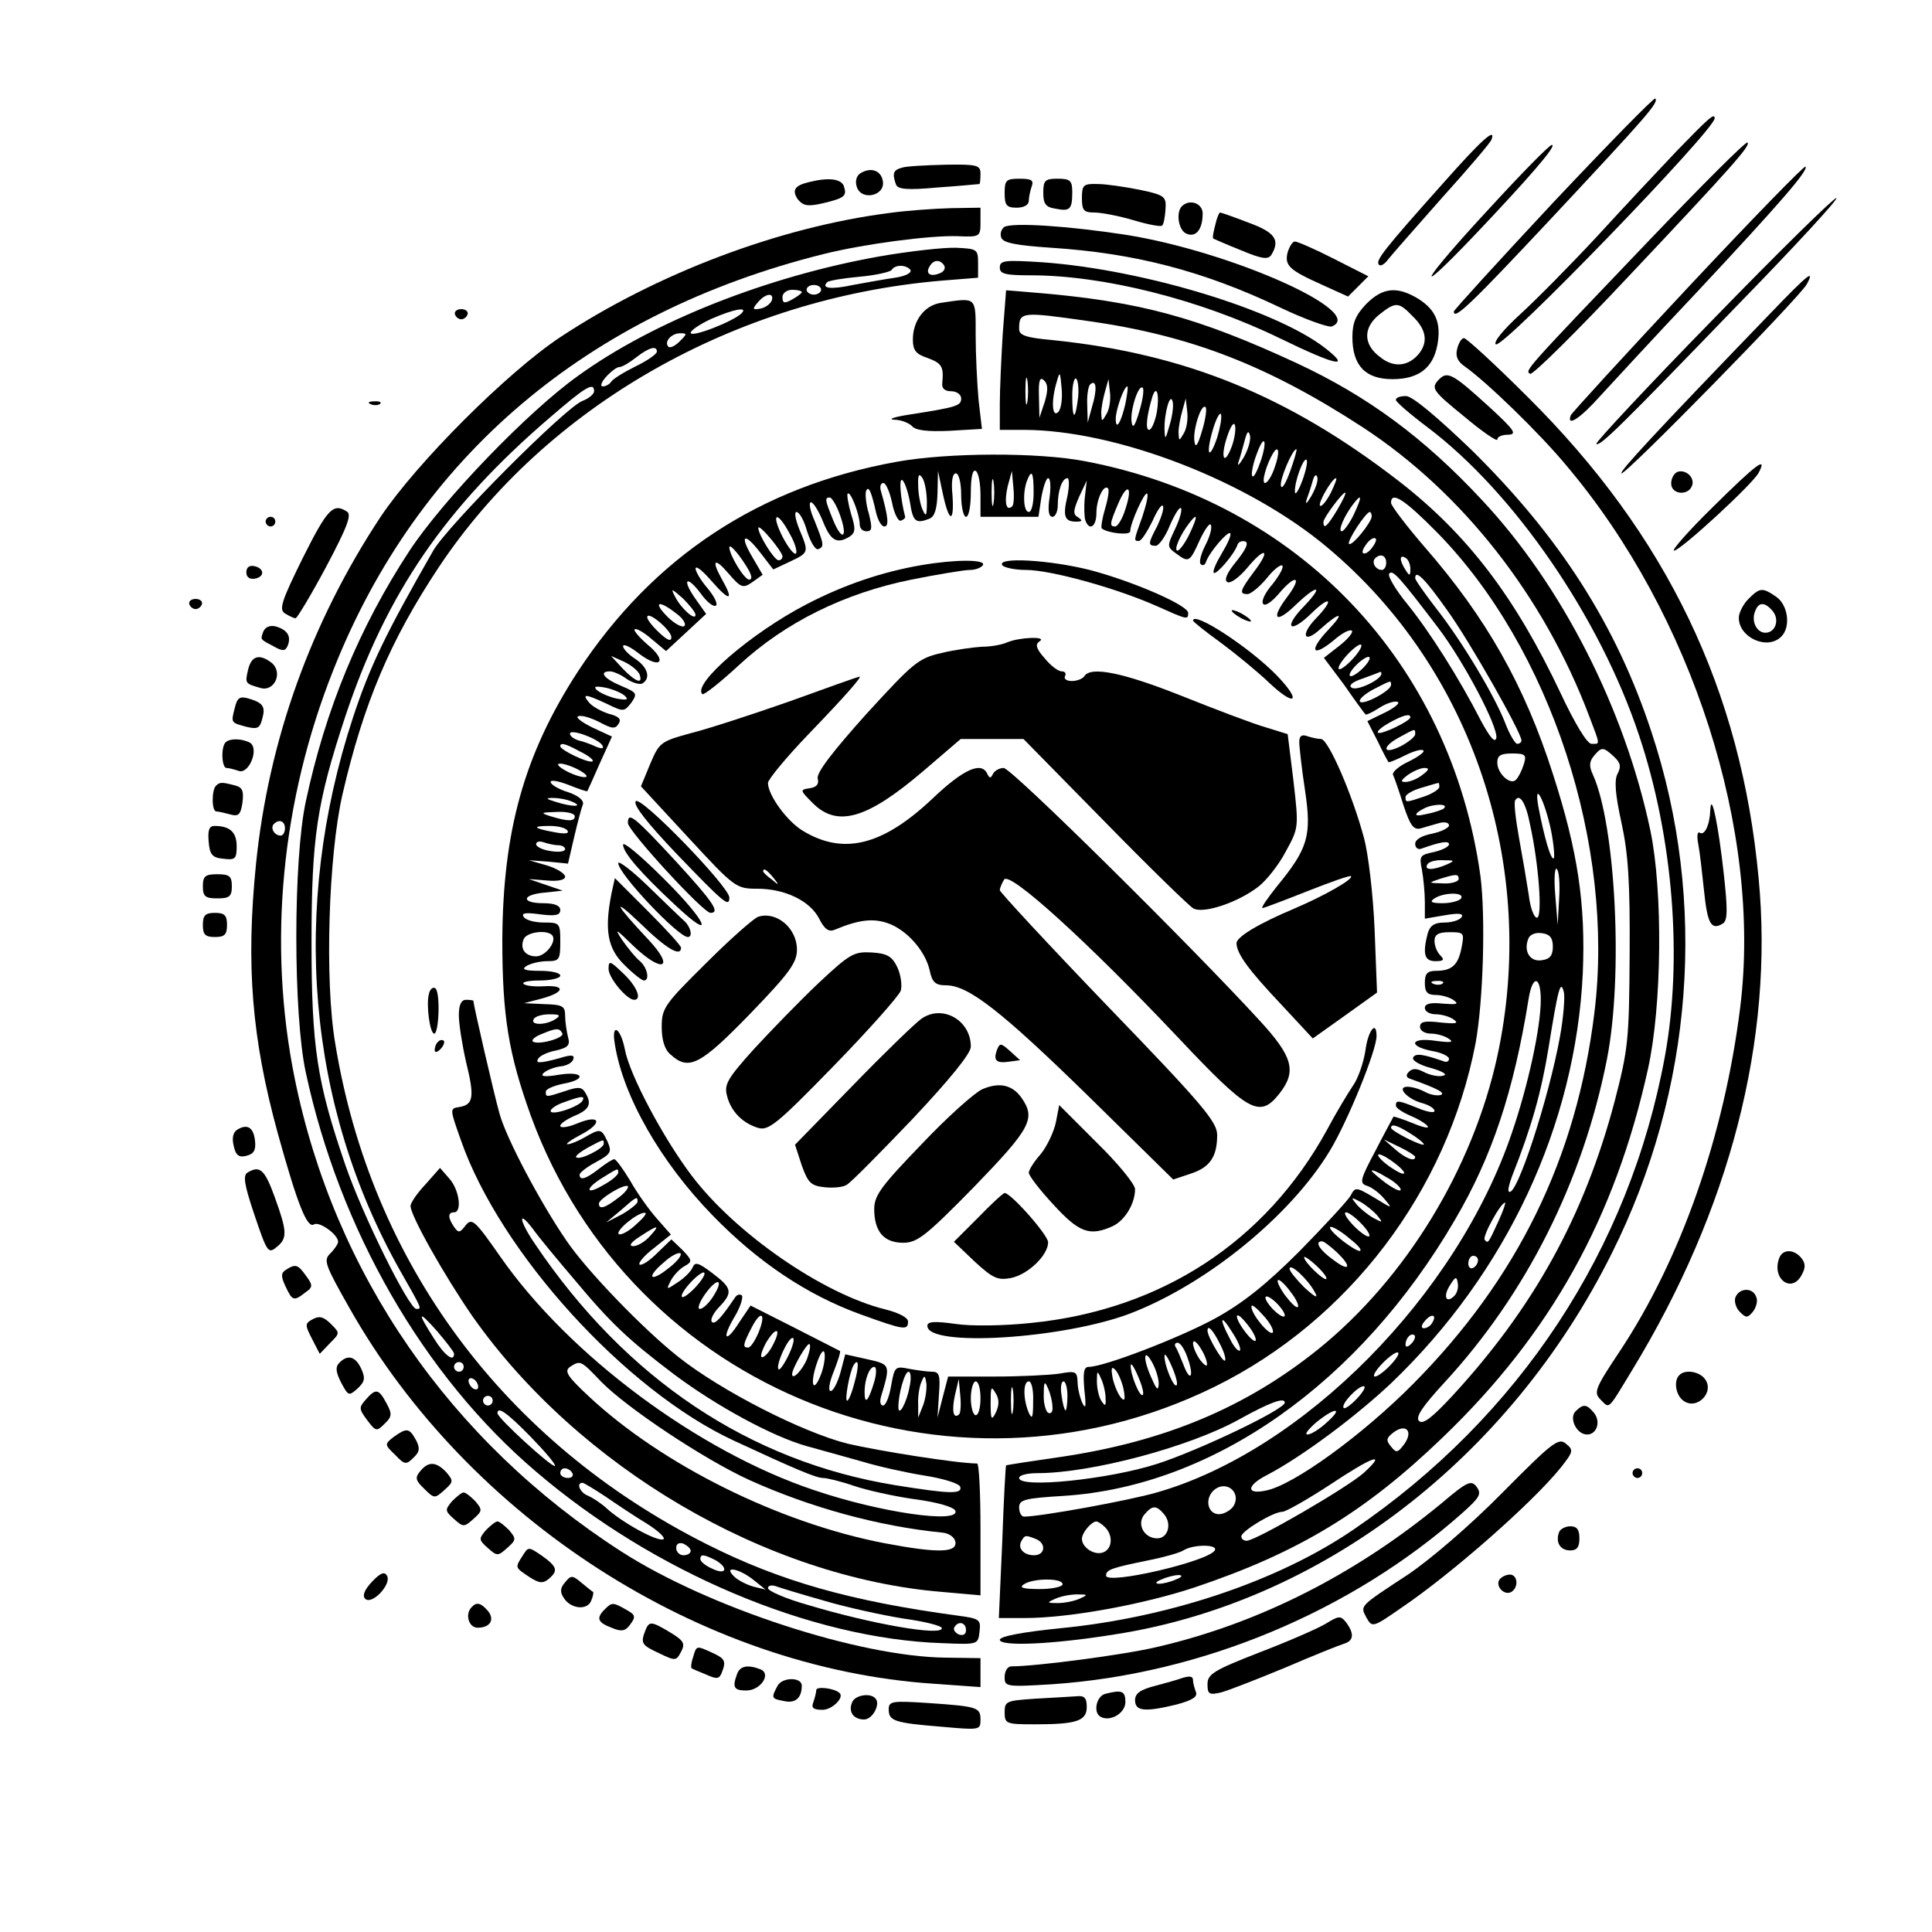 <?xml version="1.0" standalone="no"?>
<!DOCTYPE svg PUBLIC "-//W3C//DTD SVG 20010904//EN"
 "http://www.w3.org/TR/2001/REC-SVG-20010904/DTD/svg10.dtd">
<svg version="1.0" xmlns="http://www.w3.org/2000/svg"
 width="400pt" height="400pt" viewBox="0 0 400 400"
 preserveAspectRatio="xMidYMid meet">

<g transform="translate(0,400) scale(0.1,-0.1)"
fill="#000000" stroke="none">
<path d="M3216 3581 c-113 -121 -206 -223 -206 -226 0 -19 37 17 201 192 199
213 224 241 216 249 -2 3 -97 -94 -211 -215z"/>
<path d="M3472 3688 c-38 -40 -113 -120 -166 -178 -54 -58 -125 -130 -159
-161 -35 -32 -56 -58 -50 -62 15 -9 453 444 453 468 0 12 -12 1 -78 -67z"/>
<path d="M2989 3622 c-125 -140 -142 -162 -134 -170 3 -4 12 1 19 11 7 9 58
67 112 128 55 61 101 115 102 120 10 27 -22 -2 -99 -89z"/>
<path d="M3415 3503 c-262 -274 -258 -270 -247 -277 5 -3 97 88 204 202 216
229 253 271 246 277 -3 3 -94 -88 -203 -202z"/>
<path d="M3085 3570 c-141 -152 -167 -198 -35 -60 113 119 175 190 163 190 -5
0 -62 -58 -128 -130z"/>
<path d="M1868 3653 c-19 -5 -21 -12 -13 -35 4 -10 23 -12 88 -6 45 3 83 7 85
7 1 1 2 10 2 21 0 18 -6 20 -72 19 -40 -1 -81 -3 -90 -6z"/>
<path d="M3494 3404 c-131 -140 -240 -259 -242 -264 -9 -25 20 -6 60 39 24 26
114 124 202 217 171 183 231 252 224 259 -2 3 -112 -110 -244 -251z"/>
<path d="M1781 3641 c-8 -5 -11 -17 -7 -28 9 -29 58 -19 54 11 -3 23 -25 31
-47 17z"/>
<path d="M1675 3623 c-30 -7 -36 -17 -23 -36 11 -13 20 -15 51 -8 46 11 51 15
44 36 -6 15 -32 18 -72 8z"/>
<path d="M2080 3600 c0 -25 4 -30 25 -30 15 0 25 6 25 14 0 8 3 21 6 30 5 13
-1 16 -25 16 -28 0 -31 -3 -31 -30z"/>
<path d="M2160 3601 c0 -23 5 -30 25 -33 30 -6 35 -2 35 34 0 24 -4 28 -30 28
-26 0 -30 -3 -30 -29z"/>
<path d="M2240 3590 c0 -26 4 -30 26 -30 14 0 51 -7 81 -16 30 -9 57 -14 59
-11 3 2 6 17 7 33 2 27 -1 30 -53 41 -30 6 -70 12 -87 12 -30 1 -33 -2 -33
-29z"/>
<path d="M3546 3338 c-135 -138 -243 -254 -241 -257 7 -6 48 34 297 292 116
119 206 217 200 217 -6 0 -121 -113 -256 -252z"/>
<path d="M2447 3573 c-13 -13 -7 -51 10 -57 19 -8 33 9 33 42 0 21 -27 31 -43
15z"/>
<path d="M1841 3559 c-227 -29 -481 -125 -681 -257 -110 -73 -297 -260 -372
-372 -144 -218 -232 -462 -258 -719 -21 -209 -9 -360 45 -557 41 -148 61 -198
75 -189 11 7 50 -21 50 -36 0 -4 -7 -15 -16 -24 -15 -14 -11 -24 40 -114 247
-436 727 -745 1209 -777 l97 -7 0 30 0 30 -72 1 c-180 2 -492 104 -672 220
-354 228 -594 575 -676 980 -56 277 -28 574 81 847 175 440 525 737 1014 859
84 21 221 39 278 37 46 -2 47 -1 47 29 l0 30 -62 -1 c-35 -1 -92 -5 -127 -10z
m-1251 -1274 c0 -8 -4 -15 -9 -15 -13 0 -22 16 -14 24 11 11 23 6 23 -9z"/>
<path d="M2516 3534 c-4 -15 -6 -27 -4 -28 2 -1 27 -12 57 -24 43 -18 56 -20
63 -10 19 31 8 47 -47 67 -31 12 -57 21 -59 21 -2 0 -7 -12 -10 -26z"/>
<path d="M2079 3530 c-6 -5 -9 -14 -6 -22 4 -11 31 -16 104 -21 170 -11 312
-47 472 -123 52 -25 101 -42 108 -40 75 29 -210 156 -427 190 -117 18 -234 26
-251 16z"/>
<path d="M2666 3478 c-7 -28 3 -37 72 -68 l53 -24 21 21 21 21 -71 36 c-39 20
-76 36 -81 36 -5 0 -11 -10 -15 -22z"/>
<path d="M1820 3469 c-230 -41 -467 -134 -623 -247 -104 -74 -279 -256 -349
-362 -103 -157 -174 -327 -215 -520 -26 -121 -26 -439 0 -560 70 -326 244
-629 477 -827 243 -208 569 -346 841 -355 74 -3 74 -3 77 24 3 25 0 27 -45 33
-222 30 -367 71 -520 148 -419 211 -695 582 -769 1037 -22 129 -14 388 15 515
44 190 99 319 199 470 222 334 615 558 1042 594 l75 6 0 30 c0 29 -2 30 -45
32 -25 1 -97 -7 -160 -18z m135 -19 c3 -6 -1 -13 -10 -16 -19 -8 -30 0 -20 15
8 14 22 14 30 1z m-70 -9 c3 -6 -11 -13 -32 -16 -21 -3 -60 -10 -87 -15 -46
-10 -67 -7 -53 6 3 3 33 8 66 11 34 3 64 10 67 14 7 12 31 11 39 0z m-185 -41
c0 -5 -7 -10 -15 -10 -8 0 -15 5 -15 10 0 6 7 10 15 10 8 0 15 -4 15 -10z
m-40 -5 c0 -2 -9 -9 -20 -15 -16 -9 -20 -8 -20 5 0 8 9 15 20 15 11 0 20 -2
20 -5z m-62 -17 c-3 -7 -13 -15 -24 -17 -16 -3 -17 -1 -5 13 16 19 34 21 29 4z
m-63 -27 c-18 -17 -105 -51 -105 -40 0 5 19 18 43 29 46 20 77 26 62 11z
m-128 -58 c-9 -9 -19 -14 -23 -11 -10 10 6 28 24 28 15 0 15 -1 -1 -17z m-47
-21 c0 -5 -20 -19 -45 -31 -24 -12 -47 -26 -50 -32 -4 -5 -11 -9 -17 -9 -6 0
-3 9 7 20 10 11 22 20 27 20 6 0 21 9 35 20 27 21 43 25 43 12z m-130 -82 c0
-6 -11 -15 -24 -20 -35 -13 -279 -258 -309 -310 -98 -171 -131 -239 -166 -345
-130 -395 -95 -804 97 -1145 46 -81 46 -80 34 -80 -15 0 -111 193 -147 298
-59 172 -70 244 -70 462 0 217 11 288 70 467 85 255 207 433 424 619 73 63 91
74 91 54z m-290 -1992 c1 -20 -20 -4 -41 30 -36 56 -34 61 5 17 19 -22 35 -43
36 -47z m20 -28 c0 -5 -4 -10 -10 -10 -5 0 -10 5 -10 10 0 6 5 10 10 10 6 0
10 -4 10 -10z m30 -41 c0 -6 -4 -7 -10 -4 -5 3 -10 11 -10 16 0 6 5 7 10 4 6
-3 10 -11 10 -16z m30 -29 c0 -5 -4 -10 -10 -10 -5 0 -10 5 -10 10 0 6 5 10
10 10 6 0 10 -4 10 -10z m79 -75 c30 -31 52 -57 50 -60 -5 -5 -119 99 -119
109 0 15 19 2 69 -49z m86 -75 c3 -5 -1 -10 -9 -10 -9 0 -16 5 -16 10 0 6 4
10 9 10 6 0 13 -4 16 -10z m68 -48 c23 -16 62 -42 87 -57 25 -16 39 -30 33
-32 -13 -5 -87 36 -118 65 -11 10 -28 21 -37 25 -17 6 -26 27 -12 27 3 0 24
-13 47 -28z m177 -113 c0 -5 -7 -9 -15 -9 -8 0 -15 7 -15 15 0 9 6 12 15 9 8
-4 15 -10 15 -15z m51 -19 c28 -16 23 -32 -6 -18 -14 6 -25 15 -25 20 0 11 7
10 31 -2z m79 -41 l25 -20 -25 6 c-14 4 -32 13 -40 21 -24 23 10 17 40 -7z
m146 -43 c47 -14 121 -30 164 -37 44 -6 80 -15 80 -20 0 -17 -147 9 -277 48
-46 13 -83 29 -83 35 0 5 7 7 16 4 8 -3 54 -17 100 -30z m294 -61 c0 -9 -6
-12 -15 -9 -8 4 -12 10 -9 15 8 14 24 10 24 -6z"/>
<path d="M2070 3446 c0 -13 11 -16 64 -16 151 0 350 -50 515 -130 117 -57 150
-64 95 -21 -101 79 -376 163 -586 178 -78 5 -88 4 -88 -11z"/>
<path d="M3668 3354 c-246 -255 -315 -330 -311 -334 6 -6 370 365 384 392 17
32 2 20 -73 -58z"/>
<path d="M2076 3308 c-3 -50 -6 -115 -6 -145 l0 -53 49 0 c192 0 467 -106 631
-245 300 -252 435 -660 350 -1052 -51 -233 -189 -459 -369 -605 -151 -122
-319 -192 -532 -224 -63 -9 -115 -17 -116 -18 -1 0 -5 -72 -8 -159 l-7 -157
53 0 c92 0 246 28 354 64 214 72 352 156 512 310 224 215 357 455 425 763 29
131 31 368 5 493 -53 252 -183 508 -349 685 -120 129 -237 215 -383 283 -205
95 -325 128 -541 146 l-61 5 -7 -91z m179 27 c212 -30 372 -93 567 -220 206
-135 374 -349 468 -597 24 -63 23 -58 5 -58 -9 0 -34 41 -64 105 -94 199 -193
329 -335 439 -229 177 -443 264 -718 292 -55 5 -68 10 -68 23 0 36 5 36 145
16z m-128 -167 c-2 -13 -4 -3 -4 22 0 25 2 35 4 23 2 -13 2 -33 0 -45z m64
-21 c-13 -13 -15 24 -3 63 6 22 7 21 10 -14 2 -21 -1 -43 -7 -49z m-28 21
l-11 -33 -1 45 c-1 33 2 41 11 32 8 -8 8 -20 1 -44z m69 8 c-6 -48 -12 -46
-12 5 0 22 4 38 8 35 4 -3 6 -21 4 -40z m29 -18 l-9 -33 -1 36 c-1 20 2 39 6
43 13 12 15 -10 4 -46z m30 -15 c-10 -17 -10 -17 -11 2 0 11 4 31 8 45 l7 25
3 -27 c2 -15 -1 -35 -7 -45z m39 21 c-9 -39 -20 -57 -20 -31 0 18 17 67 24 67
2 0 0 -16 -4 -36z m29 -15 c-9 -31 -14 -38 -16 -23 -4 22 14 80 23 71 3 -3 0
-25 -7 -48z m36 -3 c-4 -20 -11 -36 -16 -36 -8 0 -5 30 7 69 9 27 15 2 9 -33z
m26 -28 c-8 -28 -9 -30 -10 -8 -1 34 12 80 17 58 2 -9 -1 -31 -7 -50z m30 -15
c-10 -17 -10 -17 -11 2 0 11 4 31 8 45 l7 25 3 -27 c2 -15 -1 -35 -7 -45z m38
6 c-9 -31 -14 -38 -16 -23 -4 22 14 80 23 71 3 -3 0 -25 -7 -48z m31 -15 c-17
-50 -24 -35 -9 16 7 24 15 38 17 32 2 -7 -2 -28 -8 -48z m30 -19 c-16 -42 -24
-22 -9 22 7 21 14 31 16 22 2 -8 -1 -28 -7 -44z m25 -22 c-9 -15 -14 -20 -11
-10 4 11 9 31 13 45 5 19 8 22 11 10 2 -9 -4 -29 -13 -45z m35 -8 c-7 -20 -14
-34 -17 -31 -3 2 0 21 7 41 7 20 14 34 17 31 3 -2 0 -21 -7 -41z m29 -13 c-6
-18 -15 -32 -20 -32 -8 0 3 39 17 62 12 19 14 0 3 -30z m32 -8 c-9 -25 -17
-38 -19 -30 -3 13 24 76 32 76 2 0 -4 -21 -13 -46z m25 -20 c-8 -21 -15 -31
-15 -22 -1 21 18 72 24 66 3 -3 -1 -22 -9 -44z m19 -31 c-9 -15 -13 -19 -10
-8 4 11 10 29 13 40 3 11 7 14 9 8 3 -7 -3 -24 -12 -40z m40 6 c-9 -17 -19
-29 -22 -26 -5 5 25 57 33 57 3 0 -3 -14 -11 -31z m14 -34 c-21 -35 -29 -42
-29 -26 0 9 39 61 45 61 3 0 -5 -16 -16 -35z m34 -10 c-9 -19 -21 -35 -25 -35
-9 0 6 34 25 58 17 22 17 13 0 -23z m173 -38 c234 -239 368 -647 325 -994 -37
-301 -159 -550 -375 -768 -105 -106 -248 -210 -305 -221 -41 -9 -41 10 2 32
71 37 184 121 258 191 238 228 381 533 396 848 6 143 -10 252 -62 413 -59 184
-138 323 -265 469 -38 44 -70 86 -70 92 0 25 28 7 96 -62z m-136 34 c0 -12
-41 -63 -47 -57 -5 5 35 66 43 66 2 0 4 -4 4 -9z m0 -66 c-7 -9 -15 -13 -18
-10 -3 2 1 11 8 20 7 9 15 13 18 10 3 -2 -1 -11 -8 -20z m30 -30 c0 -8 -4 -15
-9 -15 -13 0 -22 16 -14 24 11 11 23 6 23 -9z m50 -13 c0 -15 -2 -15 -10 -2
-13 20 -13 33 0 25 6 -3 10 -14 10 -23z m57 -121 c54 -71 125 -206 121 -229
-3 -11 -13 1 -32 36 -45 88 -106 184 -152 241 -24 29 -41 58 -38 63 7 10 21
-6 101 -111z m19 36 c47 -65 154 -254 154 -270 0 -4 -4 -7 -9 -7 -4 0 -16 20
-25 44 -22 56 -88 167 -143 237 -23 30 -43 58 -43 62 0 19 20 -1 66 -66z m345
-303 c14 -13 16 -21 8 -36 -7 -13 -5 -42 8 -101 14 -64 18 -123 17 -272 -1
-178 -3 -197 -31 -305 -63 -238 -168 -428 -337 -611 -41 -44 -60 -59 -68 -51
-8 8 7 30 52 79 170 184 287 417 337 670 34 172 18 485 -29 589 -8 17 -8 27 2
39 16 19 19 19 41 -1z m-186 -16 c-4 -13 -11 -27 -16 -32 -11 -13 -39 12 -39
35 0 15 7 19 31 19 27 0 30 -3 24 -22z m56 -136 c6 -30 8 -56 6 -59 -6 -5 -20
44 -32 107 -10 57 13 13 26 -48z m-43 10 c18 -82 26 -192 14 -192 -6 0 -14 21
-17 48 -4 26 -13 79 -20 117 -7 39 -11 73 -8 78 9 15 22 -4 31 -51z m60 -153
l-3 -54 -5 62 c-3 34 -1 58 3 54 5 -4 7 -32 5 -62z m-13 -99 c0 -18 -6 -26
-23 -28 -24 -4 -38 18 -28 44 3 9 15 14 28 12 17 -2 23 -10 23 -28z m-25 -110
c0 -57 -26 -177 -60 -276 -114 -336 -431 -657 -735 -744 -59 -17 -241 -50
-275 -50 -5 0 -10 8 -10 19 0 16 11 19 93 24 309 20 612 233 809 571 77 131
122 266 153 459 8 49 25 47 25 -3z m40 -75 c-23 -128 -91 -337 -106 -322 -3 2
1 17 7 33 40 101 60 172 75 264 20 124 25 144 32 115 2 -11 -1 -51 -8 -90z
m-127 -382 c-22 -48 -22 -48 -29 -40 -6 6 33 77 42 77 2 0 -4 -17 -13 -37z
m-43 -82 c0 -6 -4 -13 -10 -16 -5 -3 -10 1 -10 9 0 9 5 16 10 16 6 0 10 -4 10
-9z m-49 -74 c-17 -17 -24 -1 -9 22 11 18 14 19 16 5 2 -9 -1 -21 -7 -27z
m-46 -56 c-3 -6 -11 -11 -17 -11 -6 0 -6 6 2 15 14 17 26 13 15 -4z m-43 -43
c-7 -7 -12 -8 -12 -2 0 14 12 26 19 19 2 -3 -1 -11 -7 -17z m-42 -43 c-13 -14
-28 -25 -33 -25 -6 0 0 11 13 25 13 14 28 25 33 25 6 0 0 -11 -13 -25z m-70
-70 c-13 -14 -26 -23 -28 -20 -7 7 29 45 41 45 6 0 0 -11 -13 -25z m-150 -9
c0 -14 -178 -99 -265 -127 -100 -32 -285 -51 -285 -29 0 6 17 10 38 10 111 0
314 54 417 111 63 35 95 47 95 35z m87 -41 c-15 -14 -33 -25 -40 -25 -7 0 2
11 18 25 39 32 58 32 22 0z m161 -44 c-14 -19 -17 -20 -28 -6 -11 13 -10 18 6
30 25 18 40 2 22 -24z m-84 -60 c-33 -30 -224 -141 -243 -141 -6 0 -11 4 -11
9 0 11 66 51 85 51 7 0 51 25 97 55 90 60 121 71 72 26z m-270 -69 c-6 -9 -20
-17 -30 -17 -25 0 -31 35 -8 52 25 18 54 -8 38 -35z m-144 -17 c17 -20 8 -50
-14 -50 -27 0 -43 29 -27 49 17 20 25 20 41 1z m-122 -27 c17 -17 15 -45 -4
-52 -18 -7 -44 10 -44 28 0 13 20 36 30 36 3 0 11 -5 18 -12z m-144 -24 c23
-9 20 -34 -3 -34 -22 0 -35 15 -26 30 7 12 8 12 29 4z m371 -24 c-14 -23 -225
-72 -225 -52 0 12 11 16 90 32 30 6 62 15 70 20 20 13 73 13 65 0z m-80 -60
c-11 -5 -27 -9 -35 -9 -9 0 -8 4 5 9 11 5 27 9 35 9 9 0 8 -4 -5 -9z m-235
-10 c0 -5 -21 -10 -47 -10 -35 0 -44 3 -33 10 20 13 80 13 80 0z m35 -30 c-11
-5 -31 -9 -45 -9 -23 0 -23 1 -5 9 11 5 31 9 45 9 23 0 23 -1 5 -9z"/>
<path d="M2829 3371 c-22 -23 -29 -39 -29 -69 0 -59 27 -87 83 -87 54 0 84 23
93 71 8 45 -3 72 -39 95 -44 27 -74 24 -108 -10z m96 -26 c28 -27 32 -53 13
-77 -22 -27 -53 -30 -81 -7 -35 26 -35 61 -1 88 34 27 40 26 69 -4z"/>
<path d="M1948 3373 c-34 -5 -58 -37 -58 -76 0 -22 6 -30 30 -38 30 -11 34
-18 31 -51 -2 -12 5 -18 18 -18 12 0 21 -7 21 -15 0 -15 -9 -18 -105 -33 -33
-5 -48 -10 -34 -11 15 0 31 -7 37 -13 7 -9 32 -12 77 -10 l68 4 -7 60 c-3 34
-6 94 -6 134 0 81 3 78 -72 67z"/>
<path d="M942 3349 c2 -6 8 -10 13 -10 5 0 11 4 13 10 2 6 -4 11 -13 11 -9 0
-15 -5 -13 -11z"/>
<path d="M3017 3278 c-4 -15 0 -26 16 -37 44 -31 154 -137 211 -206 260 -308
404 -756 359 -1120 -33 -266 -123 -522 -249 -712 -52 -78 -55 -86 -40 -101 19
-19 14 -23 65 61 203 333 294 686 262 1019 -36 389 -190 710 -478 996 -67 67
-127 122 -132 122 -5 0 -11 -10 -14 -22z"/>
<path d="M2977 3212 c-14 -16 -10 -22 54 -74 38 -32 69 -53 69 -48 0 6 10 10
23 10 18 1 13 9 -38 56 -80 73 -89 77 -108 56z"/>
<path d="M2890 3172 c0 -4 30 -30 66 -57 179 -135 357 -394 438 -639 70 -210
90 -461 53 -663 -73 -399 -301 -746 -645 -980 -155 -106 -381 -182 -606 -204
-80 -8 -126 -17 -126 -24 0 -14 107 -10 237 11 429 66 818 364 1030 789 169
338 199 728 82 1080 -73 222 -191 405 -373 584 -72 69 -122 111 -135 111 -12
0 -21 -3 -21 -8z"/>
<path d="M768 3163 c7 -3 16 -2 19 1 4 3 -2 6 -13 5 -11 0 -14 -3 -6 -6z"/>
<path d="M1857 3044 c-284 -51 -505 -197 -661 -435 -111 -171 -155 -330 -156
-556 0 -157 13 -235 59 -363 208 -570 867 -831 1416 -561 278 137 481 405 540
711 16 88 21 262 10 347 -62 443 -378 774 -818 858 -98 19 -285 18 -390 -1z
m173 -70 l0 -44 60 0 60 0 6 40 c4 22 10 40 14 40 5 0 6 -18 3 -40 -4 -26 -2
-40 6 -40 6 0 11 11 11 24 0 30 9 56 20 56 4 0 4 -17 0 -37 -10 -42 -6 -53 18
-53 13 0 14 2 4 9 -11 6 -10 14 2 42 l16 34 -4 -35 c-2 -19 -1 -41 1 -47 8
-23 23 -14 23 15 0 28 15 60 24 51 3 -3 0 -22 -6 -42 -6 -20 -9 -39 -7 -41 12
-10 59 -15 59 -6 0 17 30 83 35 78 3 -3 -2 -24 -10 -48 -18 -50 -18 -50 -7
-50 5 0 17 19 28 41 10 23 20 37 22 31 2 -6 -4 -24 -12 -41 -19 -36 -20 -41
-3 -41 6 0 20 19 29 42 10 23 20 39 23 36 3 -3 -2 -22 -12 -43 -17 -36 -17
-37 2 -51 26 -19 28 -19 49 28 11 23 21 37 23 31 3 -7 -3 -26 -12 -43 -9 -18
-13 -35 -9 -38 4 -4 9 -2 11 5 7 20 45 64 50 59 3 -3 -5 -21 -17 -41 -12 -20
-20 -38 -17 -41 5 -5 43 39 49 58 2 6 9 9 16 7 8 -3 1 -17 -18 -41 -20 -24
-26 -39 -19 -43 6 -4 24 9 41 29 38 46 50 39 14 -8 -29 -39 -31 -46 -13 -46 6
0 24 14 39 32 14 18 29 30 33 27 3 -4 -6 -20 -20 -38 -15 -17 -24 -35 -20 -41
4 -6 17 3 32 20 35 42 51 38 18 -6 -35 -46 -24 -57 18 -16 45 43 59 41 17 -3
-44 -45 -30 -59 15 -15 41 40 48 29 8 -12 -31 -33 -23 -51 10 -21 41 37 53 37
18 0 -42 -44 -35 -60 10 -23 17 15 34 24 38 20 3 -3 -8 -17 -26 -31 l-32 -25
42 -56 c22 -32 42 -59 44 -61 1 -2 14 4 28 13 15 10 32 15 38 13 7 -2 -5 -12
-25 -22 l-37 -18 21 -41 c11 -23 21 -42 23 -44 1 -1 16 5 34 14 18 9 35 14 38
10 3 -3 -11 -13 -31 -23 -20 -9 -34 -22 -32 -27 3 -6 13 -35 22 -64 14 -42 21
-51 36 -47 10 3 27 8 38 11 11 3 20 1 20 -5 0 -5 -16 -13 -35 -17 -21 -4 -35
-12 -35 -21 0 -8 6 -13 13 -10 39 14 57 17 57 9 0 -5 -14 -12 -31 -16 -29 -6
-31 -8 -25 -37 3 -17 6 -47 6 -66 l0 -35 41 7 c29 5 40 4 35 -4 -4 -6 -20 -11
-35 -11 -21 0 -30 -6 -35 -22 -11 -43 -7 -58 16 -58 17 0 19 3 10 12 -7 7 -12
20 -12 30 0 13 8 18 31 18 30 0 31 -1 25 -32 -7 -36 -20 -48 -53 -48 -18 0
-23 -6 -23 -25 0 -19 5 -25 23 -25 12 0 29 -5 37 -11 11 -8 6 -9 -22 -7 -26 3
-38 0 -38 -9 0 -7 10 -13 23 -13 12 0 29 -5 37 -11 11 -8 4 -9 -27 -6 -33 4
-43 2 -43 -9 0 -8 10 -14 23 -14 12 0 29 -5 37 -11 11 -7 3 -8 -27 -4 -53 8
-59 -11 -8 -21 19 -3 35 -11 35 -16 0 -6 -6 -8 -12 -5 -40 14 -57 17 -62 8 -4
-6 13 -16 36 -22 25 -7 36 -14 26 -16 -9 -3 -27 1 -39 7 -15 8 -24 9 -32 1 -7
-7 -6 -12 4 -15 56 -20 72 -29 62 -33 -7 -2 -21 0 -32 6 -11 6 -27 11 -37 11
-24 0 0 -26 31 -34 14 -4 25 -11 25 -16 0 -5 -16 -2 -35 6 -40 16 -45 17 -45
5 0 -5 14 -14 30 -21 17 -7 33 -17 36 -22 3 -5 -11 -2 -32 7 -20 8 -38 14 -39
13 -1 -2 -18 -33 -37 -70 -32 -60 -34 -68 -18 -73 10 -3 26 -15 36 -27 18 -21
17 -21 -20 2 -39 23 -40 23 -50 4 -6 -10 -54 -62 -106 -115 -69 -69 -117 -107
-173 -138 -73 -40 -231 -101 -263 -101 -10 0 -12 -11 -9 -47 4 -35 3 -42 -4
-28 -5 11 -10 31 -10 44 -1 22 -4 23 -38 17 -21 -3 -81 -6 -134 -6 l-96 0 -11
-42 -11 -43 3 48 c3 39 1 47 -14 47 -10 0 -31 3 -48 6 -29 6 -30 4 -37 -35 -4
-23 -11 -41 -17 -41 -5 0 -7 8 -4 18 20 67 20 67 -29 78 l-45 10 -10 -38 c-6
-21 -15 -38 -20 -38 -6 0 -3 18 6 40 9 23 15 42 13 43 -2 1 -45 23 -94 48
l-91 46 -23 -34 c-29 -46 -38 -36 -10 11 12 20 18 40 15 44 -4 3 -10 2 -14 -4
-29 -43 -42 -57 -48 -51 -4 4 2 17 14 30 30 31 28 40 -13 71 -29 22 -36 24
-41 12 -3 -8 -17 -22 -31 -31 -24 -16 -24 -16 -14 4 6 11 19 25 29 30 16 9 15
12 -5 33 l-23 22 -30 -29 c-16 -16 -32 -26 -36 -23 -3 3 10 19 30 34 l35 28
-29 33 c-16 18 -41 53 -55 78 -15 25 -30 45 -33 45 -4 0 -18 -9 -32 -20 -27
-21 -40 -25 -40 -12 0 4 15 16 34 26 31 17 33 21 24 42 -13 28 -15 28 -48 9
-14 -8 -29 -14 -35 -14 -5 0 7 9 28 20 46 24 40 43 -8 23 -19 -8 -35 -10 -35
-5 0 5 14 14 30 21 31 13 36 25 21 49 -7 11 -15 11 -41 2 -40 -13 -40 -13 -40
-1 0 5 16 12 35 16 51 9 44 27 -7 19 -29 -5 -40 -4 -33 3 6 6 21 12 34 14 14
1 26 8 28 15 3 9 -4 10 -29 2 -41 -11 -51 -11 -43 0 3 5 19 13 36 16 25 6 30
11 25 28 -3 12 -6 32 -6 45 0 19 -6 22 -42 23 l-43 2 38 10 c47 13 48 28 2 25
-19 -1 -37 1 -41 5 -4 4 11 7 34 7 23 0 42 5 42 10 0 6 -19 10 -42 10 -32 0
-39 3 -28 10 8 5 27 10 43 10 25 0 27 3 27 40 0 39 -1 40 -34 40 -19 0 -38 5
-42 12 -5 8 5 9 34 5 32 -4 42 -2 42 9 0 9 -12 14 -35 14 -47 0 -45 18 3 22
l37 4 -35 12 -35 12 38 -3 c22 -2 37 1 37 8 0 6 -17 17 -37 23 l-38 11 41 -3
40 -4 13 56 c7 30 15 60 18 67 2 8 -10 18 -31 25 -20 6 -36 16 -36 21 0 5 16
2 37 -6 20 -8 37 -14 39 -13 1 2 13 28 26 58 l25 55 -41 19 c-22 11 -35 21
-29 23 7 3 26 -3 44 -12 26 -14 33 -15 40 -3 6 9 0 15 -20 20 -16 5 -34 15
-41 23 -16 19 -9 19 36 -2 35 -17 36 -17 51 2 13 19 12 21 -21 35 -36 15 -47
30 -23 30 7 0 23 -7 35 -16 12 -8 27 -12 32 -9 18 11 11 34 -15 51 -14 9 -25
21 -25 26 0 6 15 -1 34 -16 44 -33 59 -15 16 20 -17 15 -29 29 -26 31 3 3 19
-6 35 -20 l30 -25 42 39 41 38 -22 31 c-29 41 -19 51 11 11 12 -17 26 -28 31
-25 5 3 -3 19 -17 36 -14 16 -25 35 -25 41 1 7 16 -6 35 -28 36 -41 45 -39 20
5 -23 41 -16 47 13 13 26 -30 30 -32 50 -18 l21 15 -21 36 c-28 47 -17 53 16
10 l27 -35 34 16 c40 19 40 19 20 67 -8 20 -11 36 -6 36 6 0 16 -18 22 -40 7
-22 17 -39 23 -37 13 5 12 10 -8 60 -9 20 -12 37 -7 37 5 0 16 -18 25 -40 16
-40 29 -47 55 -31 12 8 13 16 3 47 -6 21 -9 40 -7 42 6 6 25 -44 25 -64 0 -8
6 -14 14 -14 12 0 12 7 5 36 -6 19 -8 41 -6 47 5 13 11 0 21 -45 4 -16 11 -28
17 -28 10 0 8 20 -7 73 -3 9 -1 17 5 17 5 0 13 -18 18 -41 4 -22 13 -39 18
-37 6 2 9 5 9 8 -10 39 -13 81 -6 76 5 -3 12 -24 16 -46 6 -40 12 -45 40 -34
11 4 16 20 17 53 l1 46 10 -47 c13 -61 24 -62 20 -3 -3 28 0 45 7 45 6 0 11
-19 11 -45 0 -25 5 -45 10 -45 6 0 10 23 10 51 0 31 4 48 10 44 6 -3 10 -26
10 -51z m-111 -14 c0 -29 -2 -31 -9 -15 -5 11 -9 34 -9 50 -1 23 2 26 9 15 5
-8 9 -31 9 -50z m138 -2 c-2 -13 -4 -3 -4 22 0 25 2 35 4 23 2 -13 2 -33 0
-45z m39 -6 c-13 -12 -17 8 -10 40 l9 33 3 -33 c2 -19 1 -36 -2 -40z m44 28
c0 -22 -4 -40 -10 -40 -11 0 -13 39 -4 64 10 26 14 19 14 -24z m190 -34 c-6
-20 -16 -36 -21 -36 -12 0 -12 5 6 47 19 45 31 37 15 -11z m-591 -12 c17 -47
5 -57 -14 -11 -17 42 -18 47 -7 47 4 0 14 -16 21 -36z m-104 -39 c11 -19 16
-37 13 -41 -4 -3 -16 12 -28 35 -25 50 -11 55 15 6z m828 0 c-9 -19 -21 -35
-25 -35 -9 0 6 34 25 58 17 22 17 13 0 -23z m-843 -47 c0 -5 -4 -8 -8 -8 -9 0
-42 53 -42 67 1 10 50 -49 50 -59z m-69 -30 c6 -12 6 -18 0 -18 -10 0 -41 51
-41 67 1 9 26 -22 41 -49z m-111 -91 c0 -13 -29 12 -42 37 -10 19 -8 18 16 -3
14 -14 26 -29 26 -34z m-40 3 c14 -10 21 -22 17 -26 -4 -4 -20 4 -35 19 -31
31 -19 36 18 7z m-10 -49 c0 -10 -8 -7 -25 9 -14 13 -25 27 -25 32 0 15 49
-26 50 -41z m1410 -46 c-13 -14 -26 -23 -28 -20 -3 3 5 16 18 30 13 14 26 23
28 20 3 -3 -5 -16 -18 -30z m-1476 -31 c8 -22 -8 -16 -35 12 l-24 26 27 -12
c15 -7 29 -19 32 -26z m1501 16 c-10 -11 -23 -20 -28 -20 -6 0 -2 9 8 20 10
11 23 20 28 20 6 0 2 -9 -8 -20z m35 -15 c0 -12 -50 -36 -61 -29 -8 4 0 12 22
19 19 7 35 13 37 14 1 0 2 -1 2 -4z m20 -23 c0 -12 -56 -42 -64 -35 -4 4 8 15
26 25 39 20 38 20 38 10z m-1585 -24 c7 -7 1 -8 -20 -4 -16 4 -34 12 -40 18
-7 7 -1 8 20 4 17 -4 35 -12 40 -18z m1625 -43 c0 -8 -61 -37 -67 -32 -3 3 8
12 24 21 29 16 43 19 43 11z m-1673 -58 c4 -7 0 -8 -13 -3 -10 5 -27 11 -36
13 -10 3 -18 9 -18 14 0 11 58 -10 67 -24z m1683 23 c0 -5 -13 -16 -30 -25
-38 -19 -40 -1 -2 19 33 18 32 18 32 6z m-1729 -36 c17 -8 29 -18 26 -20 -6
-6 -67 23 -67 31 0 8 10 6 41 -11z m-1 -39 c14 -8 19 -14 10 -14 -8 0 -26 6
-40 14 -14 8 -19 14 -10 14 8 0 26 -6 40 -14z m1744 -10 c-10 -8 -26 -14 -34
-14 -11 0 -10 3 4 14 11 8 27 15 35 15 11 0 10 -4 -5 -15z m36 -24 c0 -5 -14
-14 -31 -20 -39 -13 -39 -13 -39 -1 0 5 15 14 33 19 17 5 33 10 35 10 1 1 2
-3 2 -8z m-1795 -31 c25 -11 -1 -11 -35 0 -20 6 -21 8 -5 8 11 0 29 -3 40 -8z
m1804 -14 c-2 -2 -18 -8 -34 -11 -21 -5 -27 -4 -20 3 6 5 19 12 30 14 20 4 32
1 24 -6z m-1799 -16 c0 -11 -14 -11 -50 0 -22 7 -21 8 13 9 20 1 37 -3 37 -9z
m-15 -30 c4 -6 -6 -7 -27 -3 -44 8 -48 13 -10 13 17 0 34 -4 37 -10z m-19 -30
c8 0 14 -4 14 -8 0 -5 -13 -7 -30 -4 -16 2 -30 9 -30 14 0 6 7 7 16 4 9 -3 22
-6 30 -6z m1839 -40 c-28 -12 -47 -12 -40 0 3 6 18 10 33 9 24 0 25 -1 7 -9z
m25 -30 c0 -5 -15 -10 -32 -9 -31 1 -32 1 -8 9 35 11 40 11 40 0z m5 -40 c-3
-5 -21 -10 -38 -10 -24 0 -28 3 -17 10 20 13 63 13 55 0z m-1882 -76 c11 -12
-13 -44 -33 -44 -22 0 -34 15 -26 35 5 15 47 21 59 9z m1844 -100 c-3 -3 -12
-4 -19 -1 -8 3 -5 6 6 6 11 1 17 -2 13 -5z m-1837 -74 c-20 -13 -53 -13 -45 0
3 6 18 10 33 10 21 0 24 -2 12 -10z m14 -29 c7 -10 -52 -26 -61 -17 -3 3 5 10
18 15 31 13 37 13 43 2z m42 -140 c-8 -13 -66 -32 -66 -21 0 4 12 13 28 18 35
13 44 14 38 3z m1719 -71 c17 -11 26 -20 22 -20 -11 0 -67 29 -67 35 0 10 16
4 45 -15z m-1675 -18 c0 -10 -50 -35 -57 -28 -3 2 8 11 24 20 34 18 33 18 33
8z m1680 -27 c0 -11 -19 -4 -41 15 l-24 21 33 -16 c17 -8 32 -18 32 -20z m-40
-15 c14 -11 21 -20 15 -20 -5 0 -21 9 -35 20 -14 11 -20 20 -15 20 6 0 21 -9
35 -20z m-1610 -18 c0 -4 -13 -16 -30 -25 -38 -23 -40 -8 -2 15 32 20 32 20
32 10z m1620 -35 c0 -5 -13 1 -30 13 -16 12 -30 24 -30 26 0 3 14 -3 30 -13
17 -9 30 -21 30 -26z m-1620 -17 c-27 -21 -40 -25 -40 -12 0 10 53 42 60 36 2
-3 -6 -14 -20 -24z m40 -8 c0 -4 -15 -16 -32 -26 l-33 -17 30 25 c33 29 35 30
35 18z m1531 -28 c13 -16 12 -16 -7 -6 -11 6 -27 19 -35 28 -13 16 -12 16 7 6
11 -6 27 -19 35 -28z m-1535 -20 c-15 -14 -31 -22 -35 -19 -7 7 39 45 54 44 6
0 -3 -11 -19 -25z m1504 1 c13 -14 19 -25 13 -25 -5 0 -20 11 -33 25 -13 14
-19 25 -13 25 5 0 20 -11 33 -25z m-1475 -25 c-10 -11 -25 -20 -34 -20 -10 0
-5 8 14 20 38 25 43 25 20 0z m1450 -5 c17 -13 26 -24 20 -25 -5 0 -23 11 -40
25 -16 13 -25 24 -20 25 6 0 24 -11 40 -25z m-28 -27 c33 -31 28 -43 -7 -16
-28 20 -39 38 -23 38 4 0 17 -10 30 -22z m-1382 -33 c-38 -31 -49 -21 -11 11
15 14 31 22 35 19 3 -4 -7 -17 -24 -30z m1361 -23 c-5 -4 -46 35 -46 45 0 3
11 -4 25 -17 14 -13 23 -25 21 -28z m-24 -27 c8 -14 2 -12 -21 9 -17 17 -31
34 -31 39 0 14 39 -23 52 -48z m-1282 10 c-13 -14 -26 -23 -28 -20 -3 3 5 16
18 30 13 14 26 23 28 20 3 -3 -5 -16 -18 -30z m36 -20 c-9 -14 -21 -25 -27
-25 -6 0 -1 14 11 31 26 36 40 31 16 -6z m1197 9 c11 -14 17 -28 14 -30 -3 -3
-15 9 -27 25 -12 17 -18 31 -13 31 4 0 16 -12 26 -26z m-13 -47 c0 -6 -9 -2
-20 8 -11 10 -20 23 -20 28 0 6 9 2 20 -8 11 -10 20 -23 20 -28z m-25 -36 c-7
-7 -45 39 -44 54 0 6 11 -3 25 -19 14 -15 22 -31 19 -35z m-1065 -1 c-7 -16
-16 -30 -21 -30 -12 0 -11 6 7 41 20 39 31 30 14 -11z m1030 -14 c0 -6 -9 0
-20 14 -26 33 -25 52 0 21 11 -13 20 -28 20 -35z m-33 -22 c-3 -3 -13 8 -21
25 -23 43 -19 52 5 13 12 -18 19 -35 16 -38z m-967 11 c-7 -14 -17 -25 -22
-25 -5 0 -1 13 8 30 21 35 33 31 14 -5z m925 4 c9 -17 14 -33 11 -36 -4 -4
-36 49 -36 62 0 13 11 2 25 -26z m-892 -24 c-9 -19 -19 -33 -21 -30 -7 7 19
65 29 65 5 0 1 -16 -8 -35z m866 -20 c0 -5 -6 -1 -14 9 -8 11 -15 27 -15 35 1
17 29 -26 29 -44z m-828 12 c-9 -23 -31 -46 -31 -32 0 12 32 67 36 62 3 -2 0
-16 -5 -30z m788 1 c14 -39 5 -51 -9 -13 -6 15 -13 32 -16 36 -3 5 -1 9 4 9 6
0 15 -14 21 -32z m-759 -33 c-16 -42 -24 -22 -9 22 7 21 14 31 16 22 2 -8 -1
-28 -7 -44z m699 -20 c-1 -15 -4 -13 -14 10 -19 40 -18 67 0 35 8 -14 14 -34
14 -45z m37 -3 c-6 -6 -26 43 -25 61 0 7 7 -3 15 -22 8 -18 13 -36 10 -39z
m-667 5 c-5 -20 -12 -37 -15 -37 -6 0 5 59 13 73 11 18 12 -1 2 -36z m597 -25
c-6 -6 -26 43 -25 61 0 7 7 -3 15 -22 8 -18 13 -36 10 -39z m-556 27 c-12 -40
-20 -49 -20 -21 0 26 10 52 20 52 5 0 5 -14 0 -31z m516 -14 c4 -21 3 -27 -4
-20 -6 6 -14 24 -18 40 -4 21 -3 27 4 20 6 -5 14 -23 18 -40z m-443 3 c-6 -33
-23 -63 -23 -41 0 27 13 73 21 73 5 0 6 -15 2 -32z m406 -23 c1 -17 -1 -17 -9
-5 -5 8 -9 26 -9 40 0 23 1 23 9 5 5 -11 9 -29 9 -40z m-378 -15 l-10 -25 0
27 c-1 14 2 35 6 45 7 17 8 17 11 -2 1 -12 -2 -32 -7 -45z m75 -18 c-12 -11
-16 6 -9 39 l8 34 3 -33 c2 -19 1 -36 -2 -40z m44 33 c0 -19 -4 -35 -10 -35
-5 0 -10 16 -10 35 0 19 5 35 10 35 6 0 10 -16 10 -35z m67 -27 c-2 -13 -4 -3
-4 22 0 25 2 35 4 23 2 -13 2 -33 0 -45z m42 20 c0 -33 -2 -38 -9 -23 -12 28
-12 65 0 65 6 0 10 -19 9 -42z m40 -11 c1 -10 -3 -15 -9 -12 -5 3 -10 21 -9
38 0 27 2 29 9 12 5 -11 9 -28 9 -38z m31 23 c0 -16 -2 -30 -4 -30 -2 0 -6 14
-8 30 -3 17 -1 30 4 30 4 0 8 -13 8 -30z m-148 -34 c-9 -18 -11 -16 -11 19 0
33 1 37 10 21 8 -12 8 -25 1 -40z"/>
<path d="M1908 2830 c-82 -14 -161 -41 -238 -81 -114 -59 -237 -165 -216 -186
3 -3 37 24 76 60 95 88 218 149 357 177 55 11 110 20 121 20 12 0 24 5 27 10
7 12 -57 12 -127 0z"/>
<path d="M2075 2830 c3 -5 26 -10 49 -10 51 0 185 -37 269 -74 65 -29 67 -30
67 -15 0 16 -116 66 -204 89 -84 21 -192 27 -181 10z"/>
<path d="M2550 2736 c0 -3 9 -10 20 -16 11 -6 20 -8 20 -6 0 3 -9 10 -20 16
-11 6 -20 8 -20 6z"/>
<path d="M2470 2715 c0 -2 26 -23 58 -46 31 -23 76 -60 99 -82 55 -52 69 -40
17 14 -56 58 -174 135 -174 114z"/>
<path d="M2085 2670 c-11 -5 -34 -9 -52 -9 -17 -1 -55 -6 -84 -13 -48 -11 -58
-20 -156 -127 -69 -77 -103 -121 -100 -133 3 -11 -2 -18 -17 -20 -20 -3 -20
-4 6 -30 51 -52 113 -34 230 66 l77 66 65 0 65 0 168 -171 c92 -94 175 -175
184 -180 21 -11 91 12 134 45 17 13 43 46 57 73 27 49 27 50 16 146 l-12 97
-45 14 c-25 7 -104 37 -174 65 -123 49 -189 62 -202 41 -3 -5 -15 -10 -26 -10
-11 0 -17 5 -14 10 3 6 0 10 -7 10 -7 0 -23 12 -35 27 -18 20 -20 29 -11 35
18 11 -41 9 -67 -2z"/>
<path d="M1635 2548 c-77 -27 -169 -57 -205 -66 -62 -17 -65 -19 -84 -64 l-19
-46 98 -106 c96 -104 99 -106 143 -106 57 0 109 -25 128 -62 11 -22 20 -28 32
-23 50 21 79 24 109 14 39 -13 79 -57 88 -99 5 -24 12 -30 34 -30 46 0 115
-54 296 -231 l174 -171 36 12 c40 13 55 35 55 80 0 27 -29 62 -225 265 -124
129 -225 238 -225 242 0 4 4 14 9 22 11 18 172 -128 360 -327 147 -156 169
-168 210 -116 36 46 28 76 -41 151 -143 156 -514 523 -530 523 -9 0 -19 -6
-22 -12 -5 -10 -7 -10 -12 0 -12 26 -49 10 -114 -52 -103 -97 -184 -117 -268
-66 -33 20 -72 74 -72 99 0 7 37 52 83 100 78 81 114 122 106 120 -2 0 -67
-23 -144 -51z m-34 -365 c13 -16 12 -17 -3 -4 -10 7 -18 15 -18 17 0 8 8 3 21
-13z"/>
<path d="M2690 2464 c0 -10 5 -55 12 -101 14 -94 6 -120 -59 -199 -19 -24 -33
-44 -29 -44 3 0 45 16 93 35 48 19 88 33 90 31 6 -6 -56 -41 -117 -67 -76 -32
-120 -59 -120 -72 1 -22 24 -54 92 -126 l66 -71 66 47 67 48 -5 130 c-3 72
-13 157 -22 190 -24 90 -74 205 -89 205 -7 0 -20 3 -29 6 -11 4 -16 0 -16 -12z"/>
<path d="M1316 2341 c-5 -8 24 -45 85 -109 100 -104 109 -111 109 -90 -1 23
-185 213 -194 199z"/>
<path d="M1300 2296 c0 -16 156 -186 171 -186 21 0 5 23 -72 107 -87 94 -99
103 -99 79z"/>
<path d="M1290 2251 c0 -16 37 -59 107 -124 86 -81 68 -36 -23 54 -46 46 -84
78 -84 70z"/>
<path d="M1280 2213 c0 -22 124 -153 144 -153 11 0 6 21 -7 33 -8 7 -41 39
-75 72 -34 33 -62 54 -62 48z"/>
<path d="M1266 2150 c-15 -76 -8 -114 27 -148 18 -18 36 -32 40 -32 13 0 7 27
-8 40 -9 7 -25 27 -37 44 -17 26 -13 23 24 -13 60 -57 86 -46 31 13 -69 73
-79 93 -17 34 54 -53 84 -70 84 -50 0 4 -31 38 -69 76 l-68 68 -7 -32z"/>
<path d="M1570 2102 c-8 -2 -57 -45 -107 -95 -87 -86 -93 -94 -93 -133 0 -27
6 -47 18 -57 38 -35 62 -22 165 84 82 85 97 106 97 133 0 44 -42 80 -80 68z"/>
<path d="M1693 1963 c-39 -37 -99 -99 -133 -136 -53 -59 -61 -72 -55 -95 8
-33 32 -57 64 -67 22 -7 40 8 157 128 73 75 135 145 139 156 3 11 0 33 -7 48
-11 23 -21 29 -53 31 -37 2 -45 -2 -112 -65z"/>
<path d="M1260 1994 c0 -19 38 -64 53 -64 17 0 5 29 -23 55 -27 26 -30 27 -30
9z"/>
<path d="M1908 1891 c-13 -9 -77 -71 -143 -139 l-119 -122 14 -43 c13 -36 19
-42 47 -45 18 -2 39 0 46 5 8 4 69 66 136 136 79 84 121 136 121 150 0 55 -59
88 -102 58z"/>
<path d="M1273 1838 c17 -108 95 -244 202 -354 94 -97 196 -165 306 -205 91
-33 99 -34 99 -15 0 8 -19 18 -47 25 -130 32 -311 158 -401 277 -59 78 -128
208 -138 260 -9 47 -29 58 -21 12z"/>
<path d="M2827 1825 c-4 -25 -15 -58 -26 -73 -10 -15 -35 -56 -54 -92 -127
-231 -343 -372 -612 -399 -56 -6 -125 -7 -157 -2 -43 6 -58 5 -58 -4 0 -45
283 -27 421 26 158 61 331 202 412 336 37 61 97 208 97 238 0 34 -18 11 -23
-30z"/>
<path d="M2064 1826 c-8 -22 -1 -28 26 -24 l22 3 -21 19 c-19 17 -21 17 -27 2z"/>
<path d="M2034 1745 c-16 -7 -73 -58 -126 -114 -83 -86 -98 -106 -98 -134 0
-47 20 -70 60 -70 29 0 47 14 147 116 117 121 128 141 98 184 -19 27 -46 33
-81 18z"/>
<path d="M2186 1676 c-4 -19 -18 -49 -31 -65 -14 -16 -25 -33 -25 -39 0 -6 23
-36 51 -66 53 -58 75 -66 122 -45 26 12 47 47 47 77 0 10 -35 53 -79 96 l-78
78 -7 -36z"/>
<path d="M2025 1479 l-50 -50 43 -41 c38 -35 48 -39 75 -34 35 7 77 47 77 74
0 15 -77 102 -90 102 -3 0 -28 -23 -55 -51z"/>
<path d="M3546 2950 c-50 -49 -86 -90 -80 -90 13 0 161 136 175 161 19 36 -4
19 -95 -71z"/>
<path d="M3473 3023 c-7 -3 -13 -13 -13 -24 0 -23 35 -26 43 -5 7 17 -13 35
-30 29z"/>
<path d="M627 2845 c-44 -89 -50 -107 -37 -115 8 -5 18 -10 22 -10 3 0 32 48
63 106 44 83 54 109 43 115 -28 18 -40 6 -91 -96z"/>
<path d="M550 2920 c0 -5 5 -10 10 -10 6 0 10 5 10 10 0 6 -4 10 -10 10 -5 0
-10 -4 -10 -10z"/>
<path d="M510 2815 c0 -10 7 -15 18 -13 21 4 19 22 -2 26 -10 2 -16 -3 -16
-13z"/>
<path d="M3620 2760 c-11 -11 -20 -29 -20 -39 0 -41 59 -68 88 -39 20 20 14
65 -10 82 -29 20 -34 20 -58 -4z m50 -25 c15 -18 6 -45 -15 -45 -18 0 -30 24
-21 45 7 19 20 19 36 0z"/>
<path d="M392 2749 c2 -6 8 -10 13 -10 5 0 11 4 13 10 2 6 -4 11 -13 11 -9 0
-15 -5 -13 -11z"/>
<path d="M545 2692 c-6 -17 -7 -15 23 -31 18 -10 23 -9 28 3 7 19 -1 32 -25
39 -12 3 -22 -1 -26 -11z"/>
<path d="M514 2615 c-7 -30 -7 -30 24 -39 30 -10 49 32 24 52 -25 19 -41 14
-48 -13z"/>
<path d="M486 2534 c-8 -31 -8 -30 25 -39 22 -5 27 -3 32 17 7 25 2 33 -29 42
-18 5 -23 1 -28 -20z"/>
<path d="M467 2463 c-10 -10 -8 -53 2 -53 5 0 16 -3 25 -6 21 -8 43 45 24 58
-16 9 -42 10 -51 1z"/>
<path d="M447 2373 c-9 -9 -9 -53 1 -53 4 0 17 -3 28 -6 18 -5 22 -1 26 24 3
25 0 32 -16 36 -27 7 -31 7 -39 -1z"/>
<path d="M3541 2323 c-1 -31 -12 -54 -22 -47 -5 3 -6 -8 -3 -23 3 -15 8 -59
12 -97 7 -69 15 -83 39 -68 10 6 10 29 2 102 -11 100 -26 174 -28 133z"/>
<path d="M432 2258 c2 -28 8 -34 31 -36 24 -3 27 0 27 26 0 29 -14 42 -46 42
-11 0 -14 -9 -12 -32z"/>
<path d="M420 2165 c0 -21 5 -25 30 -25 25 0 30 4 30 25 0 21 -5 25 -30 25
-25 0 -30 -4 -30 -25z"/>
<path d="M420 2085 c0 -20 5 -25 25 -25 20 0 25 5 25 25 0 20 -5 25 -25 25
-20 0 -25 -5 -25 -25z"/>
<path d="M888 1942 c-6 -22 2 -82 11 -82 10 0 13 88 2 94 -5 3 -11 -2 -13 -12z"/>
<path d="M950 1898 c0 -18 7 -62 15 -97 18 -73 15 -88 -14 -93 -20 -3 -20 -3
3 -68 81 -233 341 -519 566 -623 127 -59 170 -77 184 -77 8 0 37 -7 63 -16 26
-9 84 -22 127 -28 46 -6 81 -16 84 -24 9 -27 -155 -4 -293 43 -239 80 -507
279 -649 483 -53 76 -59 81 -72 65 -12 -16 -15 -16 -24 -3 -13 19 -13 30 0 30
17 0 11 46 -9 69 l-20 23 -30 -34 c-17 -18 -31 -38 -31 -45 0 -20 70 -144 128
-228 220 -313 608 -541 973 -571 l79 -7 0 137 c0 75 -3 136 -7 136 -40 0 -204
26 -268 41 -95 24 -263 110 -351 180 -72 57 -189 178 -231 240 -53 77 -125
212 -139 264 -11 39 -53 221 -54 233 0 1 -7 2 -15 2 -10 0 -15 -10 -15 -32z
m239 -547 c75 -90 112 -125 206 -196 88 -66 204 -129 275 -149 30 -8 82 -23
115 -32 33 -10 91 -23 129 -29 38 -6 71 -16 74 -23 5 -16 -22 -15 -134 3 -302
49 -558 220 -746 499 -33 48 -37 74 -5 32 12 -17 51 -64 86 -105z m56 -212
c53 -54 212 -160 306 -203 126 -57 268 -96 399 -109 14 -1 26 -9 28 -19 4 -23
-36 -24 -147 -3 -218 42 -460 162 -612 304 -45 42 -51 52 -39 61 22 14 22 14
65 -31z"/>
<path d="M907 1843 c-4 -3 -7 -11 -7 -17 0 -6 5 -5 12 2 6 6 9 14 7 17 -3 3
-9 2 -12 -2z"/>
<path d="M491 1661 c-9 -6 -11 -18 -7 -34 4 -19 11 -24 26 -20 16 4 20 12 18
31 -3 28 -16 36 -37 23z"/>
<path d="M512 1572 c-9 -6 -6 -25 13 -82 29 -86 30 -87 50 -70 20 17 19 32 -6
101 -21 58 -31 67 -57 51z"/>
<path d="M3684 1396 c-17 -43 25 -75 46 -36 9 16 8 25 -1 36 -15 18 -38 18
-45 0z"/>
<path d="M592 1371 c-10 -6 -11 -13 -1 -34 14 -30 17 -32 41 -13 16 11 16 15
2 34 -17 24 -22 26 -42 13z"/>
<path d="M3593 1314 c-3 -8 1 -22 9 -30 13 -13 16 -13 27 0 7 9 11 23 7 31 -7
20 -35 19 -43 -1z"/>
<path d="M648 1269 c-17 -9 -17 -12 -2 -41 l16 -31 21 22 c21 21 21 21 2 40
-15 15 -24 17 -37 10z"/>
<path d="M703 1179 c-9 -9 -8 -19 3 -41 15 -28 16 -29 34 -13 15 14 17 21 8
41 -12 26 -28 30 -45 13z"/>
<path d="M3477 1153 c-12 -11 -8 -40 7 -52 28 -23 68 17 45 45 -12 15 -41 19
-52 7z"/>
<path d="M757 1102 c-14 -16 -14 -19 3 -42 18 -24 20 -24 36 -8 16 15 16 21 4
43 -16 30 -22 31 -43 7z"/>
<path d="M3262 1078 c-14 -14 2 -48 24 -48 20 0 29 27 14 45 -15 18 -22 19
-38 3z"/>
<path d="M815 1025 c-19 -15 -19 -16 3 -37 20 -21 23 -21 38 -6 13 12 14 20 5
37 -14 25 -19 25 -46 6z"/>
<path d="M3110 909 c-66 -67 -149 -138 -195 -169 -102 -67 -99 -64 -86 -89 12
-21 13 -21 72 20 105 71 272 218 330 290 27 34 27 37 11 50 -15 13 -28 3 -132
-102z"/>
<path d="M870 954 c-11 -13 -10 -19 8 -36 21 -21 22 -21 42 -3 19 17 19 19 4
37 -21 22 -37 23 -54 2z"/>
<path d="M3380 950 c0 -5 5 -10 10 -10 6 0 10 5 10 10 0 6 -4 10 -10 10 -5 0
-10 -4 -10 -10z"/>
<path d="M2985 888 c-178 -147 -378 -249 -590 -298 -67 -16 -250 -40 -301 -40
-8 0 -14 -10 -14 -22 0 -20 2 -21 99 -15 308 21 618 150 848 354 37 33 41 40
30 55 -11 14 -19 11 -72 -34z"/>
<path d="M936 892 c-15 -18 -15 -20 4 -37 19 -17 21 -17 40 0 19 17 19 19 4
37 -10 10 -20 18 -24 18 -4 0 -14 -8 -24 -18z"/>
<path d="M1006 832 c-15 -18 -15 -20 4 -37 19 -17 21 -17 40 0 19 17 19 19 4
37 -10 10 -20 18 -24 18 -4 0 -14 -8 -24 -18z"/>
<path d="M3228 828 c-8 -21 2 -38 23 -38 14 0 19 7 19 25 0 18 -5 25 -19 25
-10 0 -21 -6 -23 -12z"/>
<path d="M1082 779 c-16 -25 -16 -24 14 -44 20 -13 28 -14 40 -4 20 17 18 25
-14 48 -28 19 -28 19 -40 0z"/>
<path d="M770 725 c-16 -17 -20 -29 -14 -35 14 -14 56 31 45 48 -5 9 -14 5
-31 -13z"/>
<path d="M1170 724 c-10 -11 -11 -20 -3 -32 14 -23 49 -27 57 -6 4 9 5 17 4
18 -2 1 -12 9 -24 19 -19 16 -22 16 -34 1z"/>
<path d="M3104 729 c-8 -14 11 -33 25 -25 16 10 13 36 -3 36 -8 0 -18 -5 -22
-11z"/>
<path d="M977 673 c-15 -14 -7 -43 12 -43 26 0 36 17 21 35 -14 16 -23 19 -33
8z"/>
<path d="M1252 668 c-18 -18 -15 -27 14 -38 21 -9 29 -7 39 7 12 16 10 20 -8
30 -28 16 -30 16 -45 1z"/>
<path d="M2746 639 c-16 -10 -78 -37 -138 -60 -95 -37 -108 -45 -108 -66 0
-20 3 -23 28 -17 15 4 74 27 132 51 58 25 113 47 123 50 20 6 21 21 4 44 -11
14 -15 14 -41 -2z"/>
<path d="M1336 624 c-10 -26 -8 -30 29 -47 33 -16 35 -16 45 3 9 17 6 23 -22
40 -40 24 -44 24 -52 4z"/>
<path d="M1435 569 c-4 -11 -5 -22 -3 -23 1 -1 15 -7 30 -13 22 -10 27 -9 32
3 10 25 7 30 -19 42 -33 15 -33 16 -40 -9z"/>
<path d="M1526 534 c-10 -27 -7 -34 19 -34 30 0 53 35 29 44 -26 10 -42 7 -48
-10z"/>
<path d="M1610 510 c-14 -26 -13 -27 14 -32 23 -5 36 7 36 32 0 18 -40 18 -50
0z"/>
<path d="M2445 525 c-5 -2 -29 -9 -52 -15 -32 -8 -43 -16 -43 -30 0 -23 20
-25 86 -9 33 9 44 16 40 26 -3 8 -6 19 -6 24 0 9 -7 10 -25 4z"/>
<path d="M1690 501 c0 -5 -3 -16 -6 -25 -5 -12 0 -16 19 -16 20 0 46 26 35 35
-11 10 -48 14 -48 6z"/>
<path d="M2288 493 c-18 -5 -25 -38 -10 -47 20 -12 52 7 52 30 0 23 -7 26 -42
17z"/>
<path d="M1764 475 c-8 -19 3 -35 25 -35 18 0 35 33 23 44 -11 12 -43 6 -48
-9z"/>
<path d="M2143 483 c-59 -4 -63 -5 -63 -28 0 -24 3 -25 63 -25 86 0 107 7 107
36 0 19 -5 24 -22 22 -13 -1 -51 -3 -85 -5z"/>
<path d="M1840 461 c0 -24 11 -28 109 -36 79 -7 81 -7 81 14 0 26 -5 28 -107
35 -76 5 -83 4 -83 -13z"/>
</g>
</svg>
